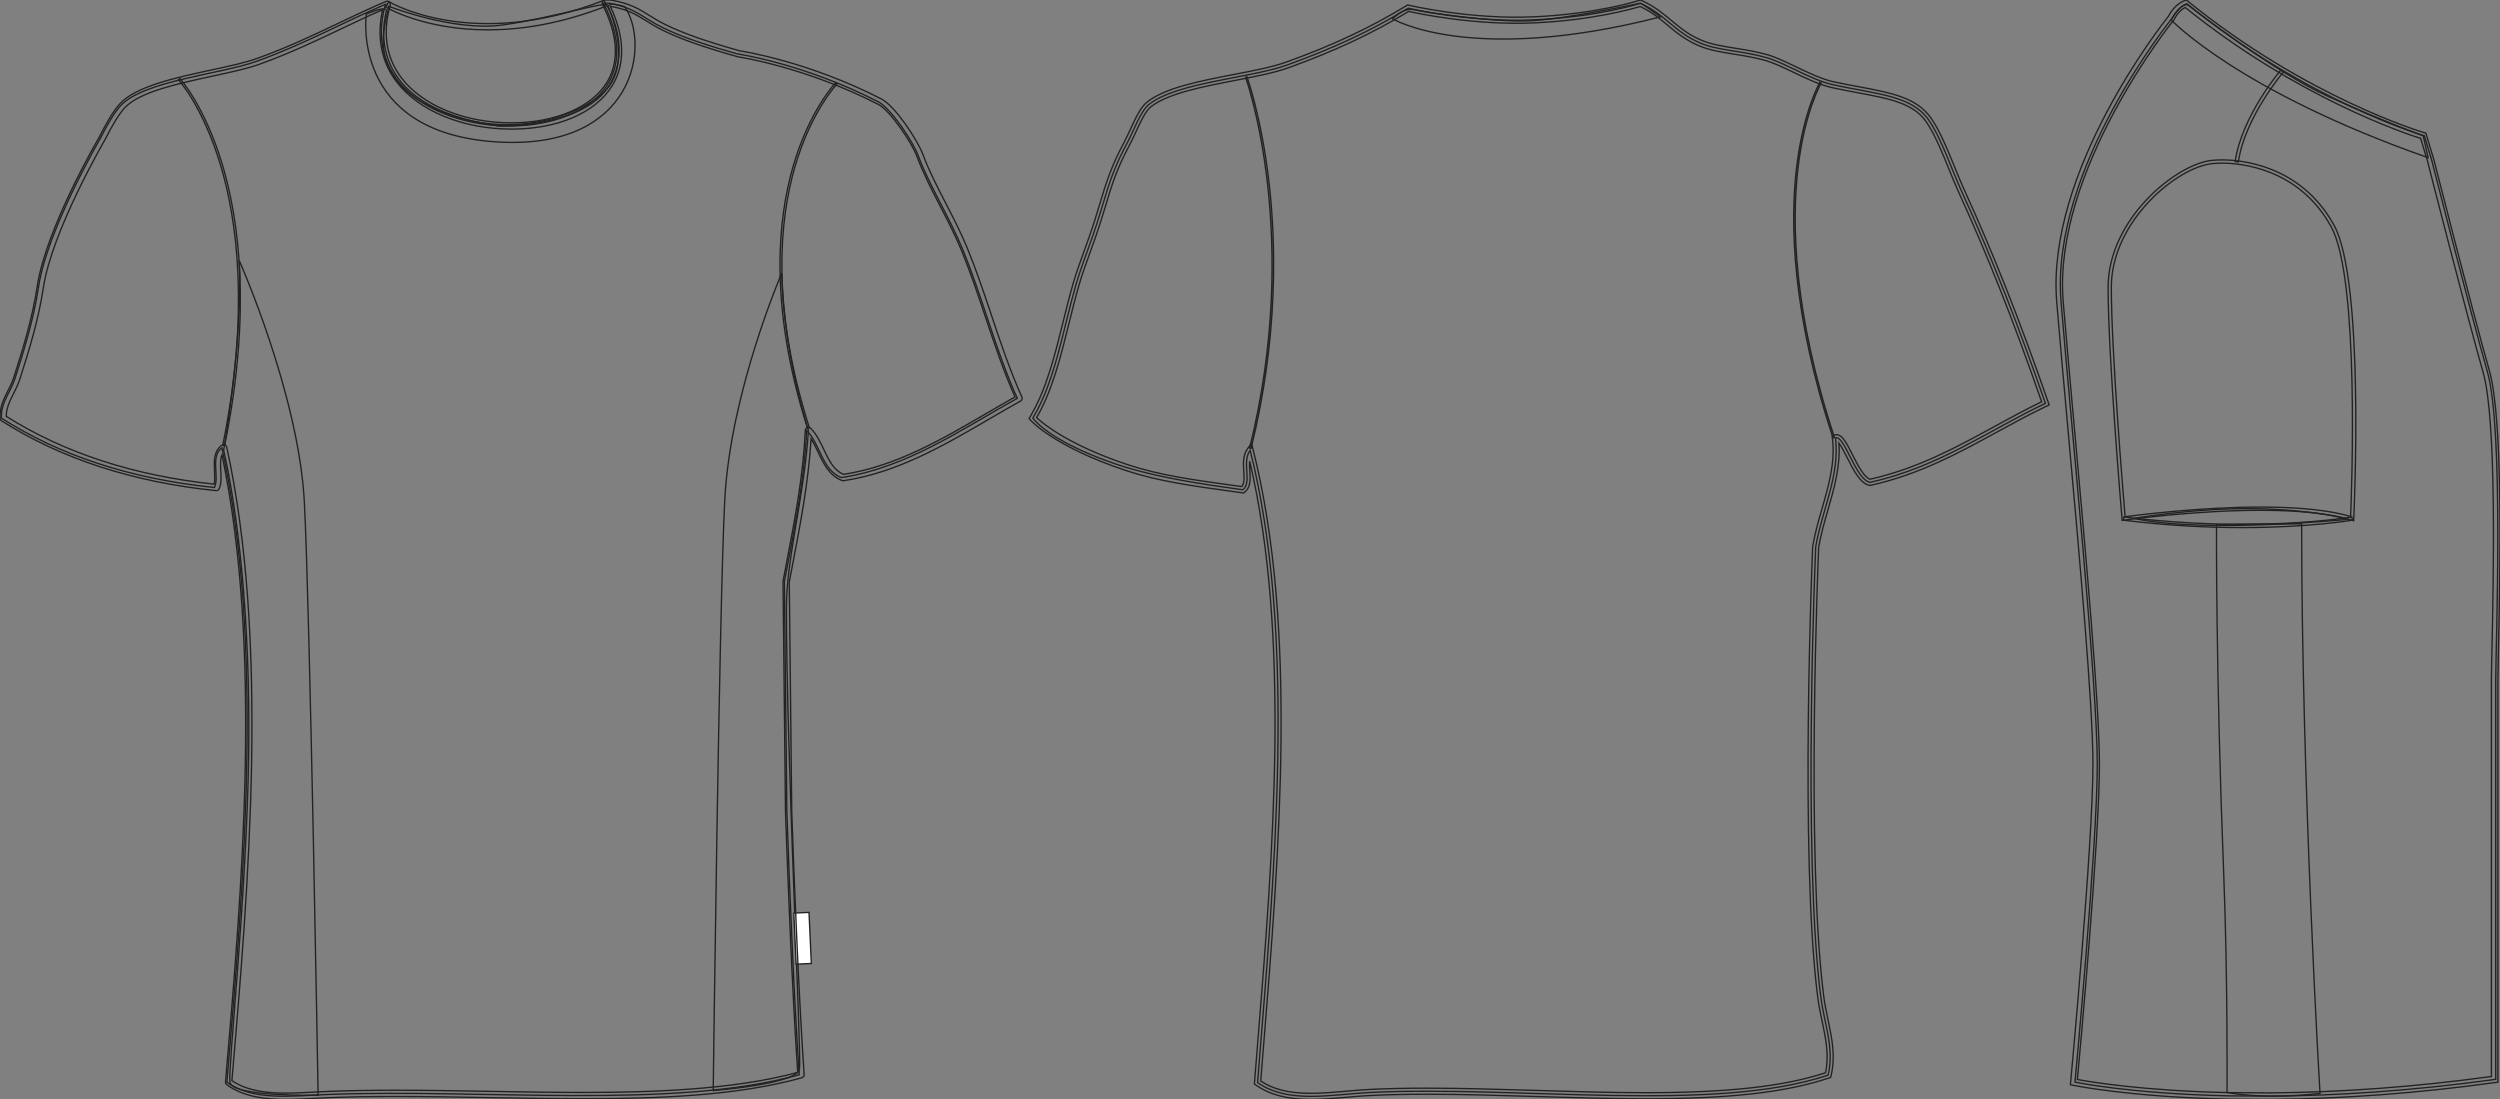 <?xml version="1.0" standalone="no"?> <!DOCTYPE svg PUBLIC "-//W3C//DTD SVG 1.1//EN"  "http://www.w3.org/Graphics/SVG/1.1/DTD/svg11.dtd"> <!-- Created with svg_stack (http://github.com/astraw/svg_stack) --> <svg xmlns:sodipodi="http://sodipodi.sourceforge.net/DTD/sodipodi-0.dtd" xmlns:xlink="http://www.w3.org/1999/xlink" xmlns="http://www.w3.org/2000/svg" version="1.1" width="1819.206" height="800.002"><rect width="100%" height="100%" fill="#808080" stroke="none"/>   <defs/>   <g id="id0:id0" transform="matrix(1.0,0,0,1.0,0.0,0.0)"><g id="id0:front"> 	<path id="id0:primary" fill="rgba(0,0,0,0)" d="M572.578,590.939c1.984,56.662,5.244,136.309,9.02,191.123   c-91.494,25.668-232.13,9.939-344.384,14.426c-24.689,0.984-53.042,4.813-72.123-9.018c12.852-149.924,27.079-320.873-3.604-461.58   c-8.595,6.026-1.731,21.181-5.41,28.852C93.869,348.432,42.865,330.92,1.015,304.258c-0.557-11.26,6.611-18.68,9.892-28.849   c6.405-19.887,13.535-42.832,17.155-66.715c6.365-41.976,45.072-108.182,45.072-108.182c4.191-8.446,9.705-18.194,14.48-23.439   c16.771-18.417,73.22-23.101,99.112-32.455c36.007-13.004,62.987-28.46,93.76-41.469   c-32.945,117.227,220.218,119.129,158.667-0.873c1.198,0,2.401,0,3.604,0c19.956,3.409,23.818,10.167,39.664,17.922   c14.629,7.157,33.451,13.218,54.095,19.012c0,0,47.941,6.832,102.516,34.82c9.123,4.679,25.256,28.723,29.102,39.105   c8.314,22.421,22.617,44.55,32.459,68.517c14.459,35.213,24.09,73.823,39.668,108.182c-39.057,21.651-80.396,50.625-128.018,57.697   c-14.256-5.578-15.279-24.39-25.246-34.257c-1.813,36.775-8.25,68.276-16.221,109.985L572.578,590.939z" class="primary" stroke="#222222" stroke-width="1px"/> 	<path id="id0:primary_1_" fill="rgba(0,0,0,0)" d="M282.706,4.489c0,0,47.462,18.78,83.314,13.658c35.852-5.122,74.775-17.414,76.143-14.341   s19.463,44.047-3.756,64.193c-23.221,20.146-75.802,34.486-125.995,9.219S283.388,11.318,282.706,4.489z" class="primary" stroke="#222222" stroke-width="1px"/> 	<g id="id0:secondary" class="secondary"> 		<path fill="rgba(0,0,0,0)" d="M454.565,4.83c18.67,27.316,8.194,105.623-94.691,98.337c-105.458-7.465-93.331-92.874-93.331-92.874    s15.938-7.285,14.57-1.822s-18.665,69.2,82.404,83.314c0,0,57.815,0.91,77.851-26.86s0.909-59.639,0.909-59.639    s0.457-2.731,4.098-2.275S454.565,4.83,454.565,4.83z" class="secondary" stroke="#222222" stroke-width="1px"/> 		<path fill="rgba(0,0,0,0)" d="M231.489,796.994c0,0-62.827,1.365-64.192-9.563c-1.363-10.926,12.292-136.58,13.658-239.014    c1.366-102.437-8.65-178.92-18.211-220.804c0,0,14.114-80.126,11.383-137.946c0,0,43.25,97.201,47.349,175.734    C225.569,443.937,231.489,796.994,231.489,796.994z" class="secondary" stroke="#222222" stroke-width="1px"/> 		<path fill="rgba(0,0,0,0)" d="M518.989,793.58c0,0,61.461-4.781,62.826-15.707c1.365-10.93-9.561-232.861-9.561-335.305    c0-36.877,12.975-80.583,16.033-129.295c0,0-18.082-55.088-19.449-114.5c0,0-37.33,86.275-41.428,164.808    C523.315,442.115,518.989,793.58,518.989,793.58z" class="secondary" stroke="#222222" stroke-width="1px"/> 	</g> 	 		<rect x="578.376" y="664.286" transform="matrix(-0.999 0.045 -0.045 -0.999 1198.074 1338.7)" fill="#FFFFFF" width="11.068" height="37.204" stroke="#222222"/> 	<path fill="rgba(0,0,0,0)" d="M208.102,800.002c-13.186,0-29.986-1.213-43.057-10.686c-0.646-0.471-1-1.244-0.931-2.039   c12.055-140.654,27.021-315.353-2.585-456.328c-1.352,3.123-1.121,7.377-0.88,11.808c0.251,4.595,0.51,9.347-1.229,12.97   c-0.416,0.866-1.337,1.379-2.284,1.278c-60.189-6.102-112.695-23.204-156.056-50.829c-0.622-0.396-1.014-1.071-1.048-1.808   c-0.387-7.881,2.713-14.014,5.711-19.944c1.563-3.092,3.182-6.292,4.284-9.717c6.704-20.806,13.541-43.065,17.072-66.356   c6.357-41.926,43.771-106.27,45.357-108.988c3.046-6.154,9.126-17.635,14.762-23.825c11.636-12.774,40.829-19.062,66.585-24.61   c12.806-2.758,24.896-5.361,33.44-8.451c21.983-7.941,40.715-16.86,58.831-25.486c11.764-5.604,22.877-10.892,34.817-15.939   c0.8-0.339,1.732-0.192,2.39,0.39c0.656,0.576,0.923,1.48,0.686,2.325c-5.73,20.387-2.991,38.172,8.135,52.859   C307.419,76.839,338.1,89.4,372.175,89.4c31.747,0,58.383-11.317,69.512-29.534c9.155-14.982,8.024-34.541-3.266-56.553   c-0.359-0.704-0.33-1.548,0.083-2.226C438.915,0.41,439.653,0,440.446,0h3.604c0.128,0,0.256,0.011,0.382,0.033   c13.896,2.373,20.355,6.395,27.839,11.049c3.63,2.259,7.388,4.596,12.446,7.072c12.541,6.135,29.067,11.945,53.567,18.829   c3.09,0.469,50.338,7.976,103.078,35.024c10.113,5.188,26.457,30.239,30.197,40.34c4.371,11.789,10.338,23.342,16.654,35.573   c5.471,10.593,11.127,21.55,15.773,32.867c6.502,15.827,12.105,32.571,17.527,48.767c6.658,19.891,13.549,40.463,22.105,59.342   c0.486,1.078,0.064,2.354-0.965,2.928c-7.395,4.097-14.719,8.37-22.475,12.896c-33.082,19.304-67.299,39.267-106.314,45.063   c-0.389,0.054-0.789,0.014-1.162-0.132c-9.352-3.657-13.404-12.248-17.326-20.558c-1.648-3.485-3.232-6.845-5.154-9.785   c-2.02,31.859-7.463,60.236-14.25,95.62l-1.635,8.535l1.801,167.457c1.602,45.635,4.896,131.209,9.01,190.984   c0.07,1.078-0.619,2.057-1.656,2.35c-47.891,13.436-107.583,15.248-159.655,15.248c-22.695,0-46.116-0.41-68.77-0.809   c-22.325-0.391-45.407-0.795-67.447-0.795c-18.462,0-34.502,0.281-49.032,0.863c-3.279,0.131-6.626,0.313-10.006,0.498   C221.869,799.621,214.926,800.002,208.102,800.002z M168.763,786.361c11.873,8.033,27.204,9.088,39.341,9.086   c6.699,0,13.586-0.373,20.237-0.732c3.404-0.186,6.771-0.367,10.073-0.5c14.589-0.582,30.687-0.867,49.211-0.867   c22.08,0,45.186,0.404,67.527,0.799c22.632,0.398,46.035,0.807,68.688,0.807c48.129,0,109.251-1.674,156.644-14.588   c-4.057-59.748-7.305-144.092-8.893-189.344l-1.803-167.74c-0.002-0.148,0.01-0.303,0.039-0.448l1.68-8.765   c7.17-37.385,12.83-66.911,14.512-100.908c0.045-0.896,0.609-1.686,1.445-2.007c0.838-0.326,1.783-0.132,2.428,0.505   c4.305,4.26,7,9.97,9.605,15.491c3.615,7.658,7.033,14.906,14.322,18.039c37.895-5.786,71.531-25.415,104.07-44.4   c7.141-4.163,13.914-8.117,20.729-11.925c-8.252-18.553-14.943-38.526-21.418-57.861c-5.396-16.124-10.979-32.798-17.422-48.486   c-4.572-11.135-10.184-22-15.607-32.506c-6.383-12.357-12.41-24.032-16.877-36.082c-3.76-10.147-19.627-33.569-28.008-37.87   c-53.57-27.472-101.328-34.525-101.807-34.593c-0.1-0.015-0.195-0.036-0.289-0.061c-24.857-6.979-41.654-12.887-54.476-19.159   c-5.269-2.58-9.297-5.084-12.85-7.296c-7.28-4.53-13.053-8.119-25.742-10.35c10.473,22.147,10.982,42.017,1.44,57.642   c-12.132,19.856-39.568,31.711-73.396,31.711c-35.468,0-67.537-13.249-83.693-34.575c-11.027-14.557-14.463-32.567-10.032-52.322   c-10.283,4.467-20.097,9.138-30.41,14.049c-18.214,8.672-37.047,17.641-59.239,25.658c-8.835,3.19-21.071,5.826-34.03,8.618   c-25.091,5.406-53.523,11.53-64.176,23.227c-3.847,4.22-8.993,12.576-14.123,22.918c-0.458,0.797-38.637,66.452-44.861,107.512   c-3.585,23.627-10.481,46.088-17.243,67.07c-1.213,3.764-2.91,7.124-4.555,10.374c-2.69,5.319-5.237,10.361-5.255,16.504   c42.134,26.591,93.015,43.176,151.284,49.311c0.642-2.499,0.458-5.815,0.274-9.293c-0.373-6.869-0.795-14.657,5.36-18.973   c0.624-0.438,1.423-0.535,2.136-0.257c0.712,0.276,1.23,0.891,1.396,1.636C195.965,467.403,180.954,644.092,168.763,786.361z" stroke="#222222" stroke-width="1px"/> 	<path fill="rgba(0,0,0,0)" d="M355.048,21.725c-46.729,0-74.057-16.387-74.468-16.639l2.39-3.871c0.6,0.37,61.063,36.451,156.645-1.056   l1.661,4.237C408.109,17.41,379.021,21.725,355.048,21.725z" stroke="#222222" stroke-width="1px"/> 	<path fill="rgba(0,0,0,0)" d="M163.447,324.208l-1.339-0.273c19.941-97.747,10.104-164.857-1.662-203.943   c-12.73-42.282-30.351-61.698-30.528-61.89l1.003-0.926c0.181,0.193,18.009,19.841,30.832,62.423   C173.562,158.838,183.448,226.186,163.447,324.208z" stroke="#222222" stroke-width="1px"/> 	<path fill="rgba(0,0,0,0)" d="M587.639,311.66c-28.441-89.414-21.434-152.948-10.535-190.5c11.818-40.75,30.666-60.611,30.854-60.807   l0.98,0.947c-0.188,0.195-18.838,19.874-30.555,60.333c-10.814,37.361-17.766,100.581,10.559,189.611L587.639,311.66z" stroke="#222222" stroke-width="1px"/> 	<g id="id0:Layer_5"> 		 	</g> </g> </g>   <g id="id1:id1" transform="matrix(1.0,0,0,1.0,748.821,0.0)"><g id="id1:back"> 	<path id="id1:primary_2_" fill="rgba(0,0,0,0)" d="M2.733,304.29c16.375-27.335,21.782-63.799,31.377-97.051   c3.369-11.668,7.708-22.559,11.759-34.141c10.403-29.771,11.327-42.449,25.155-68.299c5.329-9.958,10.087-23.889,16.176-28.752   c20.365-16.254,74.116-19.173,100.646-28.76c34.089-12.316,60.74-24.779,88.063-41.335c0,0,44.371,10.64,91.599,8.49   c47.229-2.142,77.339-12.074,77.339-12.074c18.468,8.352,24.263,20.538,43.134,28.752c13.48,5.864,29.855,5.545,48.523,10.778   c13.562,3.809,32.621,16.306,48.521,19.77c31.187,6.806,56.726,7.661,69.266,25.159c9.328,13.033,17.118,36.671,24.191,52.123   c22.883,49.955,42.067,99.736,61.107,154.563c-41.813,19.881-77.187,46.215-127.605,57.503   c-10.686-2.116-18.521-34.729-25.158-32.345c3.221,27.561-9.604,51.786-14.372,79.08c0,0-9.688,221.771,3.593,327.089   c2.548,20.217,10.213,38.146,5.392,57.512c-82.821,27.783-225.319,7.471-332.479,12.574c-28.976,1.383-60.081,8.672-82.67-7.188   c11.906-148.957,29.012-323.099-5.394-460.076c-6.4,8.671,1.749,23.319-5.391,28.751c-29.773-4.137-58.596-8.473-84.472-16.176   C71.019,340.236,19.833,325.139,2.733,304.29z" class="primary" stroke="#222222" stroke-width="1px"/> 	<path id="id1:secondary_1_" fill="rgba(0,0,0,0)" d="M459.442,12.301C320.987,47.72,264.58,13.7,264.58,13.7s7.738-8.472,15.479-6.633   c7.739,1.848,56.748,9.215,83.649,8.11c26.904-1.105,80.099-12.73,81.137-12.817C445.884,2.282,459.442,12.301,459.442,12.301z" class="secondary" stroke="#222222" stroke-width="1px"/> 	<path d="M205.085,800.002c-17.178,0-29.917-3.324-40.081-10.459l-1.032-0.727l2.321-28.83   c11.338-139.576,24.148-297.43-5.771-424.457c-0.188,2.323-0.026,4.819,0.13,7.271c0.371,5.839,0.76,11.885-3.822,15.365   l-0.732,0.553l-9.047-1.235c-27.396-3.766-53.271-7.307-76.733-15.148C18.67,325.07,1.772,306.544,1.08,305.758L0,304.549   l0.833-1.391c11.729-19.57,17.904-44.539,23.887-68.688c2.271-9.198,4.625-18.698,7.263-27.836c2.379-8.239,5.165-15.9,8.11-24.001   c1.229-3.395,2.475-6.797,3.684-10.261c3.381-9.664,5.782-17.602,7.898-24.623c4.45-14.726,7.972-26.376,17.396-43.987   c1.585-2.962,3.166-6.382,4.69-9.682c3.809-8.248,7.399-16.039,12.057-19.752c13.132-10.484,38.667-15.399,63.359-20.158   c14.454-2.781,28.1-5.416,37.911-8.957c34.305-12.394,60.528-24.692,87.667-41.145l0.775-0.466l0.885,0.207   c0.397,0.095,44.574,10.546,90.979,8.438c46.331-2.107,76.451-11.876,76.745-11.979L444.96,0l0.786,0.354   c9.354,4.232,15.589,9.449,21.613,14.493c6.266,5.242,12.186,10.2,21.487,14.242c7.312,3.187,15.806,4.526,24.786,5.959   c7.444,1.175,15.137,2.393,23.448,4.724c6.235,1.753,13.417,5.199,21.02,8.844c9.25,4.439,18.817,9.025,27.374,10.899   c6.354,1.382,12.471,2.521,18.297,3.602c23.354,4.353,41.806,7.781,52.299,22.429c6.599,9.215,12.472,23.691,17.654,36.464   c2.355,5.804,4.581,11.288,6.749,16.021c21.005,45.843,40.439,95.012,61.187,154.752l0.646,1.874l-1.783,0.847   c-12.484,5.942-24.614,12.575-36.354,18.992c-27.585,15.097-56.116,30.703-91.721,38.675l-0.458,0.095l-0.458-0.095   c-6.668-1.313-11.547-10.942-16.269-20.253c-1.629-3.213-4.041-7.98-5.906-10.485c1.079,17.006-3.528,33.019-7.993,48.547   c-2.526,8.775-5.139,17.861-6.763,27.146c-0.064,1.935-9.491,222.506,3.608,326.432c0.767,6.064,2.019,12.014,3.224,17.766   c2.876,13.684,5.597,26.594,2.118,40.561l-0.294,1.174l-1.146,0.381c-31.18,10.459-72.276,15.123-133.256,15.131   c-26.262,0-53.832-0.846-80.502-1.666c-26.247-0.805-53.389-1.633-78.827-1.633c-15.032,0-28.281,0.285-40.493,0.863   c-5.851,0.275-11.918,0.813-17.783,1.322C222.606,799.217,213.65,800.002,205.085,800.002z M168.583,786.633   c9.314,6.184,20.646,8.947,36.505,8.947c8.371,0,17.226-0.785,25.793-1.537c5.906-0.52,12.018-1.045,17.96-1.33   c12.28-0.588,25.599-0.873,40.705-0.873c25.509,0,52.68,0.83,78.961,1.633c26.629,0.82,54.178,1.668,80.362,1.668   c59.724-0.01,100.117-4.482,130.688-14.51c2.79-12.549,0.255-24.633-2.433-37.406c-1.227-5.83-2.492-11.867-3.287-18.119   c-13.146-104.289-3.705-325.242-3.604-327.46c1.691-9.803,4.336-19.001,6.896-27.896c4.914-17.066,9.555-33.209,7.492-50.827   l-0.203-1.753l1.658-0.588c0.467-0.173,0.955-0.259,1.451-0.259c4.31,0,7.41,6.123,11.703,14.596   c3.727,7.35,8.339,16.462,12.771,17.809c34.765-7.859,62.871-23.241,90.061-38.122c11.23-6.141,22.822-12.48,34.785-18.249   c-20.722-59.533-39.366-106.629-60.381-152.499c-2.207-4.819-4.446-10.347-6.821-16.194c-5.087-12.549-10.86-26.765-17.153-35.557   c-9.457-13.197-27.132-16.488-49.514-20.65c-5.859-1.088-12.022-2.237-18.428-3.636c-9.061-1.978-18.865-6.676-28.346-11.228   c-7.428-3.559-14.439-6.927-20.306-8.576c-8.063-2.263-15.624-3.455-22.938-4.621c-9.274-1.468-18.038-2.85-25.861-6.262   c-9.891-4.301-16.332-9.69-22.567-14.907c-5.89-4.923-11.461-9.596-19.839-13.508c-5.238,1.598-34.426,9.992-77.091,11.927   c-43.317,1.979-84.765-6.866-91.32-8.343c-27.132,16.367-53.414,28.674-87.688,41.059c-10.137,3.653-23.95,6.322-38.572,9.138   c-23.042,4.431-49.16,9.466-61.441,19.26c-3.834,3.058-7.369,10.736-10.8,18.146c-1.551,3.369-3.157,6.84-4.807,9.923   c-9.22,17.23-12.685,28.683-17.063,43.184c-2.129,7.057-4.547,15.054-7.955,24.796c-1.222,3.489-2.461,6.91-3.699,10.313   c-2.926,8.032-5.685,15.624-8.017,23.716c-2.617,9.06-4.958,18.517-7.225,27.672c-5.907,23.863-12.009,48.521-23.504,68.412   c4.495,4.231,23.023,19.761,66.217,34.201c23.063,7.704,48.741,11.228,75.925,14.959l7.125,0.976   c2.025-2.229,1.762-6.313,1.469-10.986c-0.354-5.553-0.756-11.84,2.858-16.737l2.781-3.774l1.144,4.543   c32.383,128.963,19.26,290.616,7.678,433.235L168.583,786.633z" fill="rgba(0,0,0,0)" stroke="#222222" stroke-width="1px"/> 	<path fill="rgba(0,0,0,0)" d="M585.028,318.618c-30.104-91.272-31.109-156.738-26.646-195.586c4.843-42.138,16.997-62.97,17.113-63.177   l0.925,0.544c-0.114,0.216-12.178,20.901-16.979,62.849c-4.438,38.727-3.416,103.995,26.607,195.026L585.028,318.618z" stroke="#222222" stroke-width="1px"/> 	<path fill="rgba(0,0,0,0)" d="M161.549,326.331l-1.041-0.268c38.208-154.304-2.52-268.662-2.935-269.802l1.006-0.372   c0.108,0.285,10.498,29.08,16.015,76.59C179.686,176.32,181.556,245.535,161.549,326.331z" stroke="#222222" stroke-width="1px"/> </g>  </g>   <g id="id2:id2" transform="matrix(1.0,0,0,1.0,1495.127,0.0)"><g id="id2:side"> 	<path id="id2:primary_3_" fill="rgba(0,0,0,0)" d="M157.928,797.641c45.155-0.34,99.992-3.512,163.032-12.23c0,0,0-265.609,0-289.943   c0-24.323,6.088-182.48-6.083-225.045c-12.157-42.583-40.546-154.064-40.546-154.064l-5.337-17.541   c0,0-84.944-24.775-172.839-96.152c0,0-6.347,2.138-10.397,10.249c0,0-89.212,109.49-81.097,206.814   c8.106,97.324,26.352,277.786,26.352,336.583c0,58.795-16.222,231.137-16.222,231.137s40.256,8.473,112.436,10L157.928,797.641z" class="primary" stroke="#222222" stroke-width="1px"/> 	<path id="id2:primary_4_" fill="rgba(0,0,0,0)" d="M57.619,377.239c0,0,43.652-7.668,87.305-7.079c43.653,0.59,69.018,7.669,69.018,7.669   S109.53,388.447,57.619,377.239z" class="primary" stroke="#222222" stroke-width="1px"/> 	<g id="id2:secondary_2_" class="secondary"> 		<path fill="rgba(0,0,0,0)" d="M271.751,114.735C133.716,66.364,84.754,14.453,84.754,14.453S92.81,0.499,97.529,4.038    S159.671,52.4,199.784,70.493c40.111,18.094,68.428,28.315,68.428,28.315L271.751,114.735z" class="secondary" stroke="#222222" stroke-width="1px"/> 		<path fill="rgba(0,0,0,0)" d="M117.789,381.959c0,0-0.591,106.181,5.309,256.013c2.881,73.332,2.359,156.914,2.359,156.914    s23.596,5.512,67.645,0.791c0,0-13.374-223.773-13.374-414.502C179.726,381.175,130.764,381.175,117.789,381.959z" class="secondary" stroke="#222222" stroke-width="1px"/> 	</g> 	<path d="M133.697,117.851l-2.327-0.332c4.705-32.988,33.021-66.336,33.306-66.668l1.788,1.54   C166.182,52.714,138.319,85.545,133.697,117.851z" fill="rgba(0,0,0,0)" stroke="#222222" stroke-width="1px"/> 	<path d="M157.139,800.002l-30.706-0.193c-71.612-1.512-112.514-9.965-112.914-10.047l-2.064-0.434l0.198-2.102   c0.161-1.725,16.213-172.914,16.213-230.926c0-43.072-9.706-150.37-18.27-245.047c-3.046-33.68-5.922-65.479-8.073-91.342   c-7.94-95.148,77.114-202.869,81.452-208.288C87.417,2.922,94.321,0.516,94.616,0.424L95.851,0l1.01,0.83   c86.521,70.262,171.171,95.461,172.01,95.71l1.226,0.359l5.706,18.766c0.313,1.217,28.55,112.043,40.555,154.092   c10.231,35.79,7.767,149.013,6.576,203.431c-0.226,10.388-0.396,18.204-0.396,22.277v292.001l-2.041,0.285   c-55.916,7.732-110.863,11.854-163.332,12.25H157.139z M16.555,785.539c9.089,1.695,47.86,8.23,109.942,9.549l30.638,0.193   c51.615-0.387,105.674-4.404,160.677-11.928V495.467c0-4.083,0.172-11.937,0.401-22.379c1.083-49.947,3.636-166.932-6.393-202.021   c-12.027-42.132-40.283-153.021-40.564-154.138l-4.938-16.231c-10.775-3.383-90.153-29.744-171.301-95.287   c-1.788,0.95-5.342,3.374-7.94,8.554l-0.281,0.442c-0.89,1.079-88.517,109.887-80.57,205.118   c2.151,25.854,5.027,57.645,8.073,91.313c8.572,94.771,18.287,202.187,18.287,245.47C32.585,610.994,18.409,765.529,16.555,785.539   z" fill="rgba(0,0,0,0)" stroke="#222222" stroke-width="1px"/> 	<path d="M217.582,378.935l-1.451-0.452c-15.438-4.747-37.707-7.152-66.192-7.152c-48.615,0-99.057,7.125-99.563,7.189l-1.24,0.175   l-0.102-1.244c-0.103-1.17-10.148-118.228-10.148-168.388c0-49.726,50.05-90.245,76.102-92.411c2.3-0.194,4.69-0.295,7.11-0.295   c12.919,0,56.957,3.429,81.207,47.523c22.214,40.38,14.685,206.472,14.353,213.523L217.582,378.935z M122.097,118.726   c-2.354,0-4.674,0.102-6.918,0.286c-25.31,2.102-73.935,41.587-73.935,90.069c0,47.274,8.954,154.221,10.033,166.949   c8.064-1.096,54.123-7.051,98.66-7.051c27.841,0,49.837,2.295,65.428,6.821c0.715-17.079,6.664-172.969-14.125-210.769   C177.617,122.072,134.692,118.726,122.097,118.726z" fill="rgba(0,0,0,0)" stroke="#222222" stroke-width="1px"/> 	<path d="M136.287,383.913c-24.679,0-53.943-1.347-86.226-5.384l0.299-2.341c96.006,12.001,165.222,0.12,165.912,0.009l0.405,2.323   C216.222,378.603,185.303,383.913,136.287,383.913z" fill="rgba(0,0,0,0)" stroke="#222222" stroke-width="1px"/> </g>   </g> </svg>
